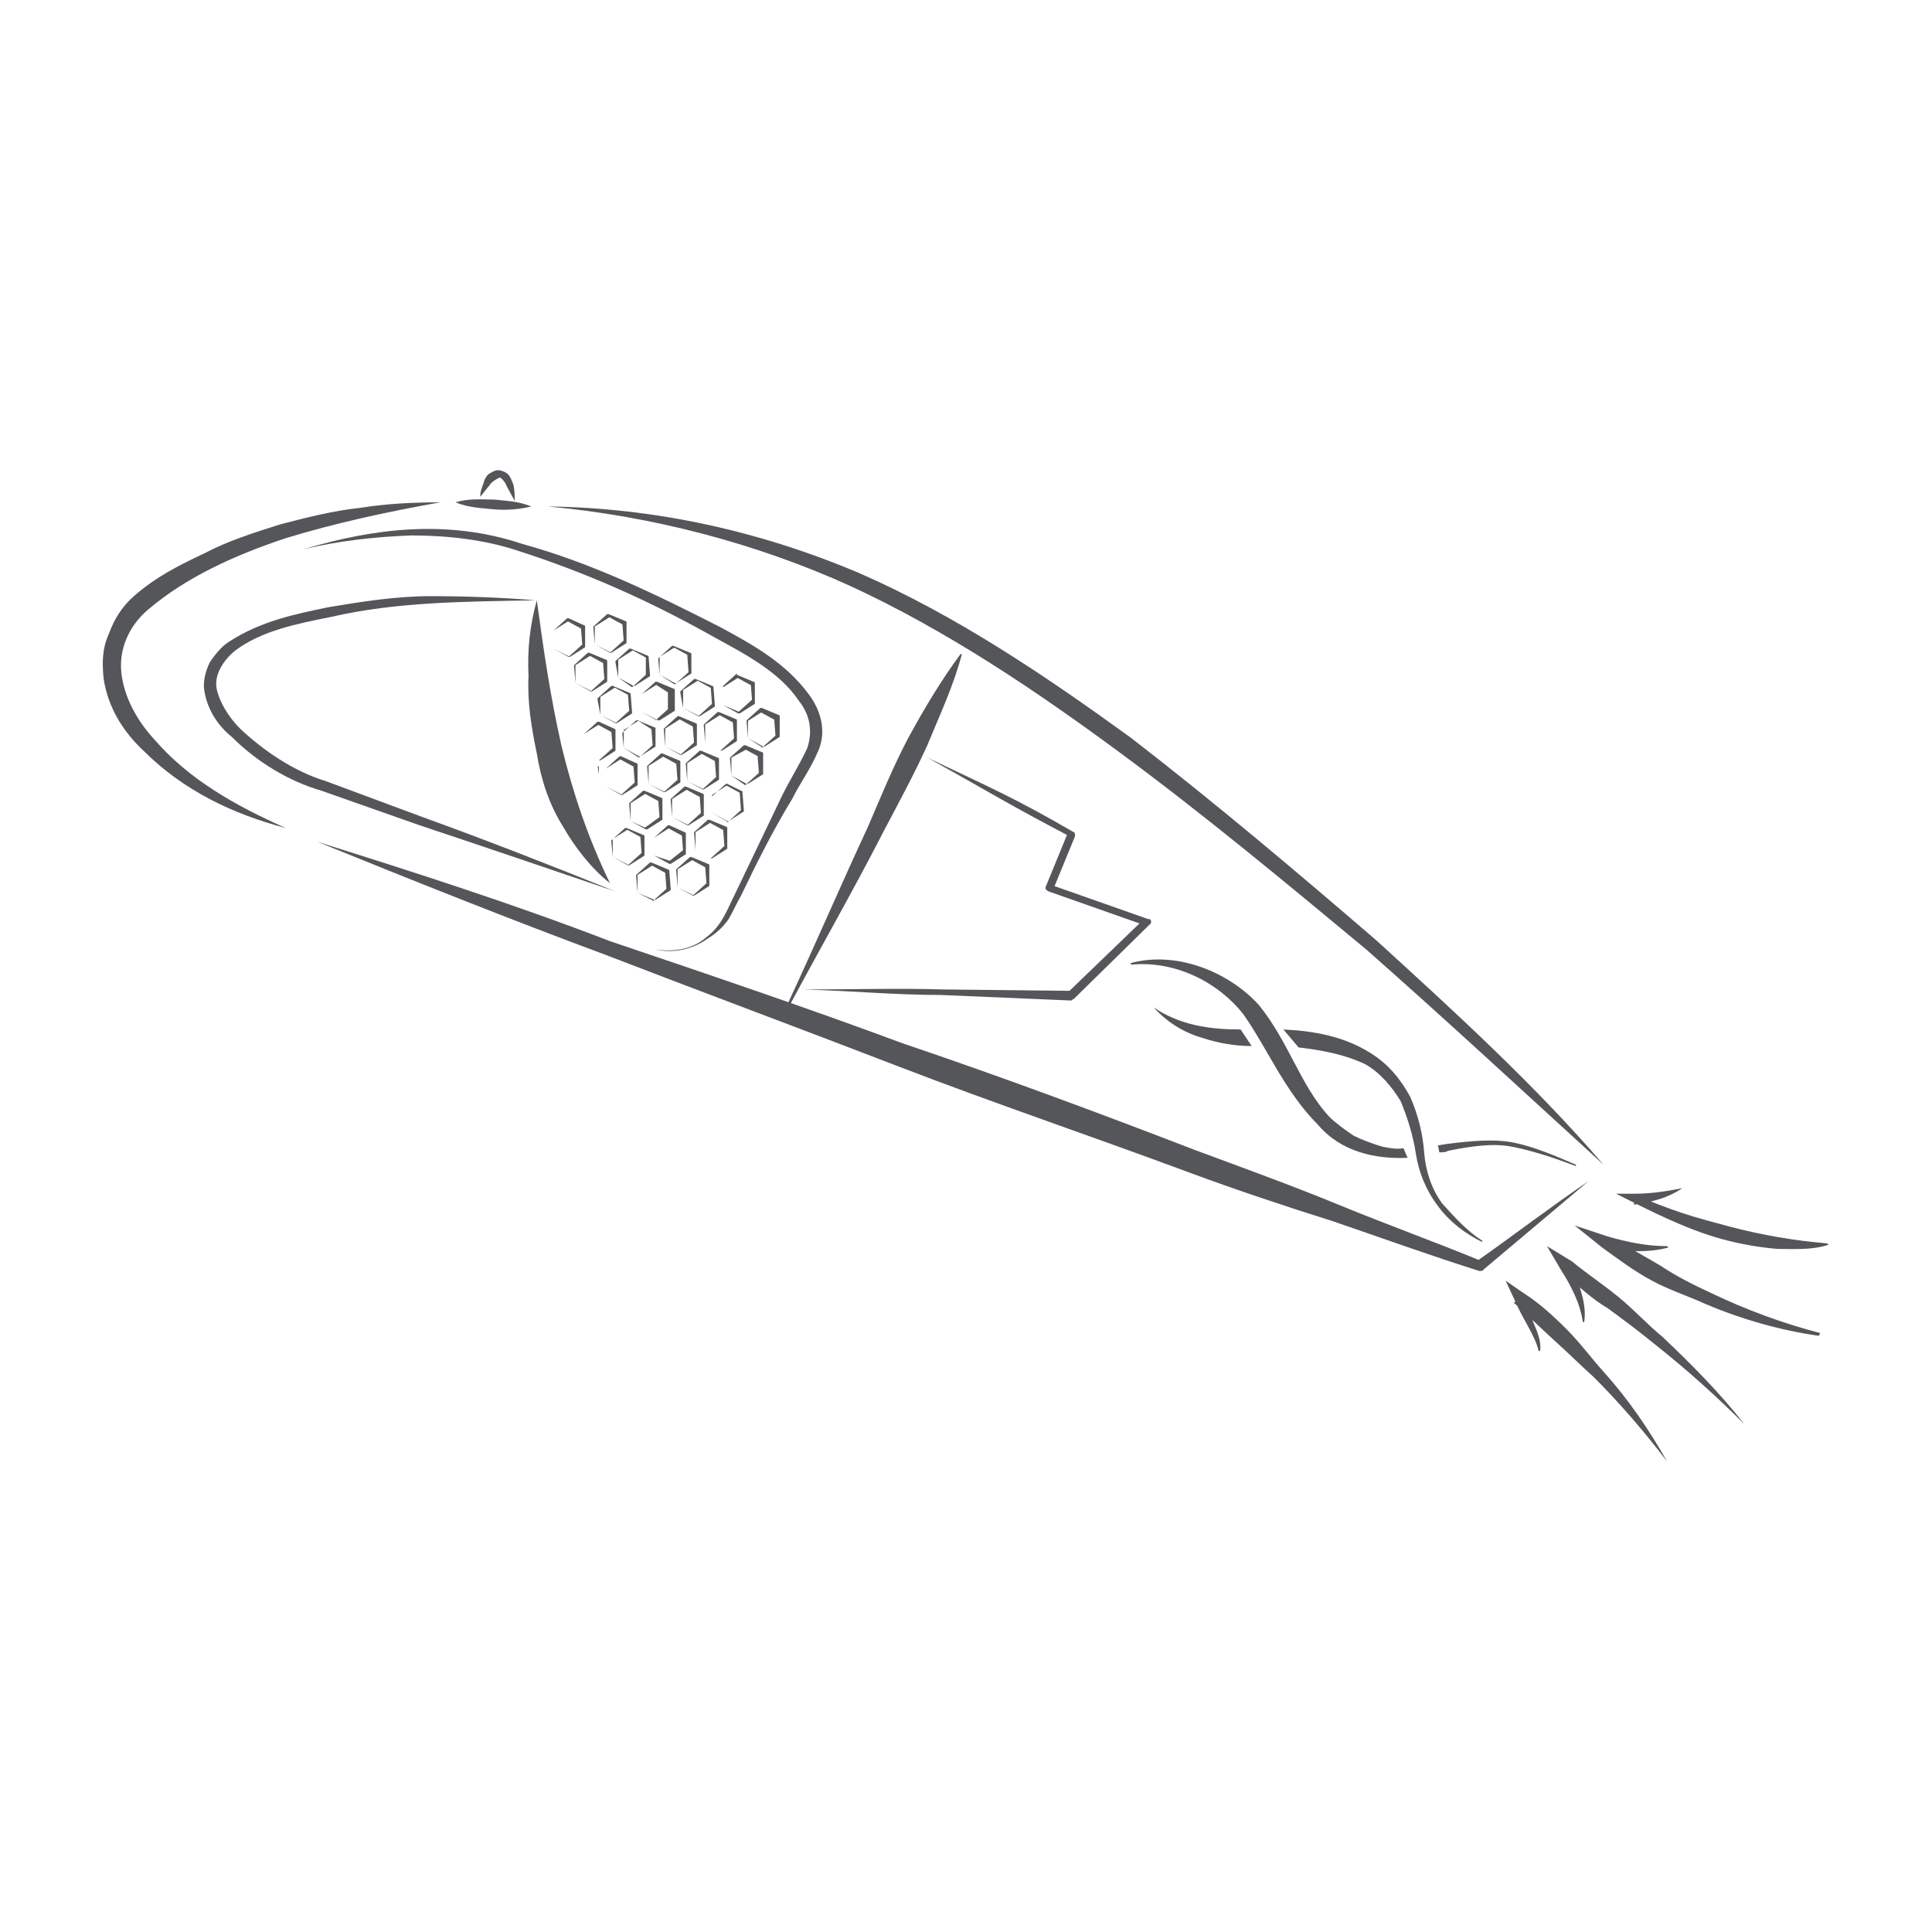 <?xml version="1.0" encoding="utf-8"?>
<!-- Generator: Adobe Illustrator 25.3.1, SVG Export Plug-In . SVG Version: 6.00 Build 0)  -->
<svg version="1.1" id="Layer_1" xmlns="http://www.w3.org/2000/svg" xmlns:xlink="http://www.w3.org/1999/xlink" x="0px" y="0px"
	 width="140px" height="140px" viewBox="0 0 140 140" style="enable-background:new 0 0 140 140;" xml:space="preserve">
<style type="text/css">
	.st0{fill:#555659;}
	.st1{clip-path:url(#SVGID_2_);}
</style>
<g>
	<path class="st0" d="M120.8,105.9c-1.3-2.3-2.8-4.5-4.6-6.5c-0.9-1-1.7-2.1-2.7-3.1s-2-1.9-3.1-2.6l-1.3-0.9l0.7,1.5
		c0.6,1.4,1.4,2.4,1.7,3.6h0.1c0.1-0.7-0.2-1.4-0.5-2.1c-0.2-0.6-0.5-1.3-0.7-1.9l-0.7,0.5c1,0.9,1.9,1.8,2.9,2.7
		c1,0.9,1.9,1.8,2.9,2.7C117.4,101.7,119.2,103.8,120.8,105.9L120.8,105.9z"/>
	<path class="st0" d="M131.9,96.6c-2.7-0.7-5.4-1.7-7.9-2.9c-1.3-0.6-2.5-1.2-3.7-2c-1.2-0.7-2.4-1.4-3.6-2l-0.4,0.7
		c1.5,0.3,3.1,0.4,4.6,0l-0.1-0.1c-1.5,0-2.9-0.3-4.3-0.7l-2.4-0.8l2,1.6c1.1,0.8,2.3,1.7,3.6,2.4c1.3,0.7,2.6,1.1,3.9,1.7
		c2.6,1.1,5.4,1.9,8.2,2.3L131.9,96.6z"/>
	<path class="st0" d="M126.4,103.2c-1.8-2.3-3.8-4.3-5.9-6.3c-1.1-0.9-2.1-2-3.2-2.9s-2.3-1.7-3.4-2.6l-1.8-1.1l1,1.7
		c0.7,1.1,1.4,2.4,1.6,3.8h0.1c0.1-0.7,0-1.4-0.2-2.1s-0.4-1.4-0.8-2.1l-0.6,0.6c1.1,0.9,2.1,1.9,3.3,2.6c1.1,0.8,2.3,1.7,3.4,2.6
		C122.3,99.3,124.4,101.2,126.4,103.2L126.4,103.2z"/>
	<path class="st0" d="M121.9,86.1c-1,0.2-2.2,0.4-3.4,0.4h-1.4l1.2,0.6c2.2,1.1,4.5,2.2,6.9,2.8c1.2,0.3,2.4,0.5,3.6,0.6
		c1.2,0,2.5,0.1,3.7-0.3l-0.1-0.1c-2.4-0.2-4.7-0.6-7-1.2c-1.1-0.3-2.3-0.6-3.5-1s-2.2-0.8-3.4-1.3l-0.1,0.7
		C119.7,87.1,120.9,86.8,121.9,86.1L121.9,86.1z"/>
	<path class="st0" d="M57.3,72.7c2.2-4.1,4.6-8.3,6.7-12.4c1.1-2.1,2.2-4.1,3.2-6.3c0.9-2.2,1.9-4.3,2.5-6.6h-0.1
		c-1.4,1.9-2.6,3.9-3.8,6.1c-1.1,2.1-2,4.3-2.9,6.4c-2,4.3-3.8,8.5-5.8,12.8H57.3z"/>
	<path class="st0" d="M23,61c6.9,2.8,13.9,5.6,20.9,8.2c7,2.7,14,5.3,21,8S79,82.3,86,84.9c3.5,1.3,7.1,2.5,10.6,3.6
		c3.5,1.2,7.1,2.5,10.6,3.6l0,0c0.1,0,0.3,0,0.3-0.1c2.5-2.1,5.1-4.3,7.6-6.4c-2.8,1.9-5.4,3.9-8.1,5.8h0.4c-3.4-1.4-7-2.7-10.4-4.1
		s-7-2.7-10.5-4c-7-2.7-14-5.3-21.1-7.7c-7-2.6-14.1-5-21.2-7.4C37.2,65.5,30,63.2,23,61z"/>
	<path class="st0" d="M31.9,36.4c-2,0-3.9,0.1-5.8,0.4c-1.9,0.2-3.9,0.7-5.8,1.2c-1.9,0.6-3.8,1.2-5.5,2.1c-1.9,0.9-3.5,1.7-5.1,3.1
		c-0.8,0.7-1.4,1.6-1.8,2.7C7.4,47,7.4,48,7.5,49.1c0.3,2.2,1.5,4,2.9,5.3c2.9,2.9,6.5,4.6,10.3,5.6c-3.6-1.6-7-3.5-9.5-6.4
		c-1.3-1.4-2.2-3.1-2.4-4.8c-0.2-1.7,0.5-3.4,1.9-4.6c2.8-2.4,6.4-4,10-5.2C24.3,37.9,28,37.1,31.9,36.4z"/>
	<path class="st0" d="M116.2,84.4c-5-5.8-10.7-11-16.4-16.2c-5.8-5-11.6-9.9-17.8-14.7c-6.2-4.5-12.7-8.9-19.8-12
		c-7.1-3-14.7-4.7-22.5-4.8c7.6,0.7,15.2,2.7,22,5.8c6.9,3.2,13.3,7.5,19.4,12s12,9.4,17.9,14.3C104.9,74,110.5,79.2,116.2,84.4z"/>
	<path class="st0" d="M44.2,64c-1.6-3.3-2.7-6.6-3.5-9.9c-0.8-3.5-1.3-6.9-1.8-10.6c-0.5,1.8-0.7,3.6-0.6,5.5
		c-0.1,1.8,0.2,3.7,0.6,5.6c0.3,1.9,0.9,3.7,1.9,5.3C41.6,61.3,42.8,62.9,44.2,64z"/>
	<path class="st0" d="M38.8,43.5c-2.4-0.2-5-0.3-7.6-0.3c-2.5,0-5,0.4-7.4,0.8c-2.4,0.5-4.9,1-7.2,2.5c-0.5,0.3-1,0.9-1.4,1.5
		c-0.3,0.6-0.5,1.4-0.4,2c0.2,1.4,1,2.6,2,3.4c1.8,1.8,4.1,3.2,6.5,3.9l7.1,2.5c4.8,1.6,9.5,3.2,14.2,4.8c-4.7-1.9-9.3-3.7-14-5.4
		l-7-2.6c-2.3-0.7-4.5-2.2-6.2-3.8c-0.8-0.8-1.5-1.9-1.7-2.9s0.5-2.1,1.4-2.8c1.9-1.4,4.4-1.9,6.9-2.4
		C28.8,43.6,33.7,43.6,38.8,43.5z"/>
	<path class="st0" d="M67.2,54.9c4.5,2.5,5.9,3.4,10.3,5.7l-0.1-0.3l-1.6,3.9c-0.1,0.2,0,0.3,0.2,0.4l0,0l7.1,2.5L83,66.5l-5.5,5.3
		h0.2l-9.3-0.1c-3.3-0.1-6.6,0-10.2,0c3.5,0.1,6.7,0.4,10,0.4l9.4,0.4c0.1,0,0.1-0.1,0.2-0.1l5.5-5.4c0.2-0.1,0.1-0.4,0-0.4h-0.1
		l-7.1-2.5l0.2,0.4l1.6-3.9c0-0.1,0-0.3-0.1-0.3C73.5,57.8,71.8,57.1,67.2,54.9z"/>
	<path class="st0" d="M22,39.8c2.5-0.6,5.1-0.9,7.8-1c2.6,0,5.3,0.3,7.7,1.1c5,1.6,9.7,3.7,14.3,6.3c2.2,1.2,4.7,2.5,6.1,4.6
		c0.8,1,1,2.2,0.6,3.4c-0.5,1.1-1.2,2.2-1.8,3.4c-1.1,2.3-2.3,4.8-3.4,7.1c-0.6,1.2-1,2.4-2.1,3.2c-1,0.9-2.4,1.1-3.7,0.9
		c1.3,0.3,2.7,0,3.8-0.8c0.5-0.3,1.1-0.8,1.5-1.4c0.3-0.5,0.6-1.2,0.9-1.7c1.1-2.3,2.3-4.7,3.7-7c0.6-1.2,1.3-2.1,1.9-3.5
		s0.2-2.9-0.7-4.1c-1.7-2.3-4.1-3.6-6.3-4.8c-4.7-2.4-9.4-4.7-14.5-6.1C32.4,37.6,27,38.3,22,39.8z"/>
	<g>
		<path class="st0" d="M37.3,36.3c0-0.4,0-0.7-0.1-1.2c-0.2-0.4-0.2-0.8-0.9-1c-0.4-0.1-0.6,0.1-0.8,0.2c-0.2,0.1-0.3,0.3-0.4,0.5
			c-0.1,0.4-0.3,0.7-0.3,1.2l0.8-1c0.2-0.2,0.6-0.4,0.6-0.4c0.1,0,0.4,0.3,0.5,0.6L37.3,36.3z"/>
		<path class="st0" d="M38.5,36.7c-1-0.4-1.8-0.4-2.7-0.5c-0.9,0-1.8-0.1-2.8,0.2c1,0.4,1.8,0.4,2.7,0.5
			C36.7,37,37.7,36.9,38.5,36.7z"/>
	</g>
	<g>
		<g>
			<g>
				<g>
					<defs>
						<path id="SVGID_1_" d="M58,52.5l-1.2-2.8c0,0-2.4-2.1-2.9-2.3s-11.6-3.7-11.6-3.7l-2.4,1.7l-0.1,1.8l1.7,0.7l0.1,1.7l1.4,0.7
							l0.2,1.6l-1.6,1.2l0.3,1.8l1.4,0.5l0.2,1.5l1.7,0.9l0.3,1.9l-1.9,1.1l0.7,1.8l1.2,0.6l0.3,1.7l1.4,0.7l1.5-1l2.6,1.2L58,52.5z
							"/>
					</defs>
					<clipPath id="SVGID_2_">
						<use xlink:href="#SVGID_1_"  style="overflow:visible;"/>
					</clipPath>
					<g class="st1">
						<path class="st0" d="M33.7,42.4V41v0.1l1.1-0.7h-0.1l1.1,0.6l-0.1-0.2l0.1,1.3V42l-1,0.9h0.1L33.7,42.4z M33.7,42.4l1.1,0.6
							c0,0,0,0,0.1,0l1.1-0.7v-0.1l0,0v-1.4c0-0.1-0.1-0.1-0.1-0.1l-1.2-0.5l0,0h-0.1l-1,0.9c0,0,0,0,0,0.1L33.7,42.4z"/>
						<path class="st0" d="M35.4,44.8v-1.4v0.1l1-0.7h-0.1l1.1,0.6v-0.2l0.1,1.3v-0.1l-1,0.9h0.1L35.4,44.8z M35.4,44.8l1.1,0.6
							c0,0,0,0,0.1,0l1.1-0.7v-0.1l0,0l-0.1-1.3c0-0.1-0.1-0.1-0.1-0.1l-1.1-0.4l0,0h-0.1l-1,0.9c0,0,0,0,0,0.1L35.4,44.8z"/>
						<path class="st0" d="M38.3,44.5v-1.4v0.1l1.1-0.7h-0.1l1.1,0.6L40.3,43l0.1,1.3v-0.1l-1,0.9h0.1L38.3,44.5z M38.3,44.5
							l1.1,0.6c0,0,0,0,0.1,0l1.1-0.7v-0.1l0,0v-1.4c0-0.1-0.1-0.1-0.1-0.1l-1.1-0.5l0,0h-0.1l-1,0.9c0,0,0,0,0,0.1V44.5z"/>
						<path class="st0" d="M40.1,47v-1.4v0.1l1.1-0.7h-0.1l1.1,0.6l-0.1-0.1l0.1,1.3v-0.1l-1,0.9h0.1L40.1,47z M40.1,47l1.1,0.6
							c0,0,0,0,0.1,0l1.1-0.7v-0.1l0,0v-1.4c0-0.1-0.1-0.1-0.1-0.1l-1.1-0.5l0,0h-0.1l-1,0.9c0,0,0,0,0,0.1V47z"/>
						<path class="st0" d="M43.1,46.7v-1.4v0.1l1.1-0.7h-0.1l1.1,0.6l-0.1-0.1l0.1,1.3v-0.1l-1,0.9h0.1L43.1,46.7z M43.1,46.7
							l1.1,0.6c0,0,0,0,0.1,0l1.1-0.7v-0.1l0,0v-1.4c0-0.1-0.1-0.1-0.1-0.1l-1.2-0.5l0,0H44l-1,0.9c0,0,0,0,0,0.1L43.1,46.7z"/>
						<path class="st0" d="M44.8,49.1v-1.4v0.1l1.1-0.7h-0.1l1.1,0.6l-0.1-0.1V49v-0.1l-1,0.9l0,0L44.8,49.1z M44.8,49.1l1.1,0.6
							c0,0,0,0,0.1,0l1.1-0.7v-0.1l0,0L47,47.6c0-0.1-0.1-0.1-0.1-0.1L45.7,47l0,0h-0.1l-1,0.9c0,0,0,0,0,0.1L44.8,49.1z"/>
						<path class="st0" d="M47.8,48.9v-1.4v0.1l1.1-0.7h-0.1l1.1,0.6l-0.1-0.1l0.1,1.4v-0.1l-1,0.9l0,0L47.8,48.9z M47.8,48.9
							l1.1,0.6c0,0,0,0,0.1,0l1.1-0.7l0,0l0,0v-1.4c0-0.1-0.1-0.1-0.1-0.1l-1.2-0.5l0,0h-0.1l-1,0.9c0,0,0,0,0,0.1L47.8,48.9z"/>
						<path class="st0" d="M49.5,51.3v-1.4V50l1.1-0.7h-0.1l1.1,0.6l-0.1-0.1l0.1,1.3V51l-1,0.9h0.1L49.5,51.3z M49.5,51.3l1.1,0.6
							c0,0,0,0,0.1,0l1.1-0.7v-0.1l0,0l-0.1-1.3c0-0.1-0.1-0.1-0.1-0.1l-1.2-0.5l0,0h-0.1l-1,0.9c0,0,0,0,0,0.1L49.5,51.3z"/>
						<path class="st0" d="M52.4,51.1v-1.4v0.1l1.1-0.7h-0.1l1.1,0.6l-0.1-0.2l0.1,1.3v-0.1l-1,0.9h0.1L52.4,51.1z M52.4,51.1
							l1.1,0.6c0,0,0,0,0.1,0l1.1-0.7v-0.1l0,0v-1.4c0-0.1-0.1-0.1-0.1-0.1l-1.2-0.5l0,0l0-0.1l-1,0.9c0,0,0,0,0,0.1V51.1z"/>
						<path class="st0" d="M54.2,53.5v-1.4l-0.1,0.2l1.1-0.7h-0.1l1.1,0.6l-0.1-0.1l0.1,1.3v-0.1l-1,0.9h0.1L54.2,53.5z M54.2,53.5
							l1.1,0.6c0,0,0,0,0.1,0l1.1-0.7v-0.1l0,0v-1.4c0-0.1-0.1-0.1-0.1-0.1l-1.2-0.5l0,0h-0.1l-1,0.9c0,0,0,0,0,0.1L54.2,53.5z"/>
						<path class="st0" d="M32.5,45.1v-1.4v0.1l1.1-0.7h-0.1l1.1,0.6l-0.1-0.1l0.1,1.3v-0.1l-1,0.9h0.1L32.5,45.1z M32.5,45.1
							l1.1,0.6c0,0,0,0,0.1,0l1.1-0.7v-0.1l0,0v-1.4c0-0.1-0.1-0.1-0.1-0.1l-1.2-0.5l0,0h-0.1l-1,0.9c0,0,0,0,0,0.1L32.5,45.1z"/>
						<path class="st0" d="M34.1,47.5v-1.4v0.1l1.1-0.7h-0.1l1.1,0.6L36.1,46l0.1,1.3v-0.1l-1,0.9h0.1L34.1,47.5z M34.1,47.5
							l1.1,0.6c0,0,0,0,0.1,0l1.1-0.7v-0.1l0,0v-1.4c0-0.1-0.1-0.1-0.1-0.1l-1.2-0.5l0,0H35l-1,0.9c0,0,0,0,0,0.1L34.1,47.5z"/>
						<path class="st0" d="M37.1,47.2v-1.4v0.1l1.1-0.7h-0.1l1.1,0.6l-0.1-0.1l0.1,1.3l0,0l-1,0.9h0.1L37.1,47.2z M37.1,47.2
							l1.1,0.6c0,0,0,0,0.1,0l1.1-0.7V47l0,0v-1.4c0-0.1-0.1-0.1-0.1-0.1L38.1,45l0,0H38l-1,0.9c0,0,0,0,0,0.1L37.1,47.2z"/>
						<path class="st0" d="M38.9,49.7v-1.4v0.1l1.1-0.7h-0.1l1.1,0.6l-0.1-0.1l0.1,1.3v-0.1l-1,0.9h0.1L38.9,49.7z M38.9,49.7l1,0.6
							c0,0,0,0,0.1,0l1.2-0.6v-0.1l0,0l-0.1-1.3c0-0.1-0.1-0.1-0.1-0.1l-1.2-0.5l0,0h-0.1l-1,0.9c0,0,0,0,0,0.1L38.9,49.7z"/>
						<path class="st0" d="M41.7,49.5v-1.4v0.1l1.1-0.7h-0.1l1.1,0.6L43.7,48l0.1,1.3v-0.1l-1,0.9h0.1L41.7,49.5z M41.7,49.5
							l1.1,0.6c0,0,0,0,0.1,0l1.1-0.7v-0.1l0,0v-1.4c0-0.1-0.1-0.1-0.1-0.1l-1.2-0.5l0,0h-0.1l-1,0.9c0,0,0,0,0,0.1L41.7,49.5z"/>
						<path class="st0" d="M43.5,51.8v-1.4v0.1l1.1-0.7h-0.1l1.1,0.6l-0.1-0.1l0.1,1.3v-0.1l-1,0.9h0.1L43.5,51.8z M43.5,51.8
							l1.1,0.6c0,0,0,0,0.1,0l1.1-0.7v-0.1l0,0l-0.1-1.3c0-0.1-0.1-0.1-0.1-0.1l-1.2-0.5l0,0h-0.1l-1,0.9c0,0,0,0,0,0.1L43.5,51.8z"
							/>
						<path class="st0" d="M46.5,51.6v-1.4v0.1l1.1-0.7h-0.1l1.1,0.7l-0.2-0.2v1.4l0.1-0.2l-1,0.9h0.1L46.5,51.6z M46.5,51.6
							l1.2,0.6c0,0,0,0,0.1,0l1.1-0.7v-0.1l0,0V50c0-0.1-0.1-0.1-0.1-0.1l-1.2-0.5l0,0h-0.1l-1,0.9c0,0,0,0,0,0.1V51.6z"/>
						<path class="st0" d="M48.2,54.1v-1.4v0.1l1.1-0.7h-0.1l1.1,0.6l-0.1-0.1l0.1,1.3v-0.1l-1,0.9h0.1L48.2,54.1z M48.2,54.1
							l1.1,0.6c0,0,0,0,0.1,0l1.1-0.7v-0.1l0,0v-1.4c0-0.1-0.1-0.1-0.1-0.1l-1.2-0.5l0,0h-0.1l-1,0.9c0,0,0,0,0,0.1L48.2,54.1z"/>
						<path class="st0" d="M51.1,53.8v-1.4v0.1l1.1-0.7h-0.1l1.1,0.6l-0.1-0.1l0.1,1.3v-0.1l-1,0.9l0,0L51.1,53.8z M51.1,53.8
							l1.1,0.6c0,0,0,0,0.1,0l1.1-0.7v-0.1l0,0v-1.4c0-0.1-0.1-0.1-0.1-0.1l-1.2-0.5l0,0H52l-1,0.9c0,0,0,0,0,0.1L51.1,53.8z"/>
						<path class="st0" d="M53,56.2v-1.4v0.1l1.1-0.6H54l1.1,0.6l-0.2-0.1l0.1,1.3V56l-1,0.9l0,0L53,56.2z M53,56.2l1.1,0.6
							c0,0,0,0,0.1,0l1.1-0.7V56l0,0v-1.4c0-0.1-0.1-0.1-0.1-0.1L54,54l0,0h-0.1l-1,0.9c0,0,0,0,0,0.1L53,56.2z"/>
						<path class="st0" d="M31.2,47.8v-1.4v0.1l1.1-0.7h-0.1l1.1,0.6l-0.1-0.1l0.1,1.3v-0.1l-1,0.9l0,0L31.2,47.8z M31.2,47.8
							l1.1,0.6c0,0,0,0,0.1,0l1.1-0.7v-0.1l0,0v-1.4c0-0.1-0.1-0.1-0.1-0.1l-1.2-0.5l0,0h-0.1l-1,0.9c0,0,0,0,0,0.1L31.2,47.8z"/>
						<path class="st0" d="M32.9,50.2v-1.4v0.1l1.1-0.7h-0.1l1.1,0.6l-0.1-0.1L35,50v-0.1l-1,0.9h0.1L32.9,50.2z M32.9,50.2l1.1,0.6
							c0,0,0,0,0.1,0l1.1-0.7V50l0,0v-1.4c0-0.1-0.1-0.1-0.1-0.1L33.9,48l0,0h-0.1l-1,0.9c0,0,0,0,0,0.1L32.9,50.2z"/>
						<path class="st0" d="M35.8,49.9v-1.4v0.1l1.1-0.7h-0.1l1.1,0.6l-0.1-0.1l0.1,1.3v-0.1l-1,0.9H37L35.8,49.9z M35.8,49.9
							l1.1,0.6c0,0,0,0,0.1,0l1.1-0.7v-0.1l0,0v-1.4c0-0.1-0.1-0.1-0.1-0.1l-1.2-0.5l0,0h-0.1l-1,0.9c0,0,0,0,0,0.1L35.8,49.9z"/>
						<path class="st0" d="M37.5,52.4V51v0.1l1.1-0.7h-0.1l1.1,0.6l-0.1-0.2l0.1,1.3V52l-1,0.9h0.1L37.5,52.4z M37.5,52.4l1.1,0.6
							c0,0,0,0,0.1,0l1.1-0.7v-0.1l0,0v-1.4c0-0.1-0.1-0.1-0.1-0.1l-1.2-0.5l0,0h-0.1l-1,0.9c0,0,0,0,0,0.1L37.5,52.4z"/>
						<path class="st0" d="M40.6,52.1v-1.4v0.1l1.1-0.7h-0.1l1.1,0.6l-0.1-0.1l0.1,1.3v-0.1l-1,0.9l0,0L40.6,52.1z M40.6,52.1
							l1.1,0.6c0,0,0,0,0.1,0l1.1-0.7v-0.1l0,0v-1.4c0-0.1-0.1-0.1-0.1-0.1l-1.2-0.5l0,0h-0.1l-1,0.9c0,0,0,0,0,0.1L40.6,52.1z"/>
						<path class="st0" d="M42.3,54.5v-1.4v0.1l1.1-0.7h-0.1l1.1,0.6L44.3,53l0.1,1.3v-0.1l-1,0.9l0,0L42.3,54.5z M42.3,54.5
							l1.1,0.6c0,0,0,0,0.1,0l1.1-0.7v-0.1l0,0v-1.4c0-0.1-0.1-0.1-0.1-0.1l-1.1-0.5l0,0h-0.1l-1,0.9c0,0,0,0,0,0.1V54.5z"/>
						<path class="st0" d="M45.2,54.2v-1.4v0.1l1.1-0.7h-0.1l1.1,0.7l-0.1-0.1l0.1,1.3V54l-1,0.9l0,0L45.2,54.2z M45.2,54.2l1.1,0.6
							c0,0,0,0,0.1,0l1.1-0.7V54l0,0l0-1.2c0-0.1-0.1-0.1-0.1-0.1l-1.2-0.5l0,0h-0.1l-1,0.9c0,0,0,0,0,0.1L45.2,54.2z"/>
						<path class="st0" d="M47,56.8v-1.4v0.1l1.1-0.7H48l1.1,0.6L49,55.3l0.1,1.3v-0.1l-1,0.9h0.1L47,56.8z M47,56.8l1.1,0.6
							c0,0,0,0,0.1,0l1.1-0.7v-0.1l0,0v-1.4c0-0.1-0.1-0.1-0.1-0.1L48,54.6l0,0h-0.1l-1,0.9c0,0,0,0,0,0.1L47,56.8z"/>
						<path class="st0" d="M49.8,56.6v-1.4v0.1l1.1-0.7h-0.1l1.1,0.6l-0.1-0.1l0.1,1.3v-0.1l-1,0.9H51L49.8,56.6z M49.8,56.6
							l1.1,0.6c0,0,0,0,0.1,0l1.1-0.7v-0.1l0,0V55c0-0.1-0.1-0.1-0.1-0.1l-1.2-0.5l0,0h-0.1l-1,0.9c0,0,0,0,0,0.1L49.8,56.6z"/>
						<path class="st0" d="M51.6,58.9v-1.4v0.1l1.1-0.7h-0.1l1.1,0.6l-0.1-0.1l0.1,1.4v-0.1l-1,0.9h0.1L51.6,58.9z M51.6,58.9
							l1.1,0.6c0,0,0,0,0.1,0l1.1-0.7v-0.1l0,0l-0.1-1.3c0-0.1-0.1-0.1-0.1-0.1l-1-0.5l0,0h-0.1l-1,0.9c0,0,0,0,0,0.1V58.9z"/>
						<path class="st0" d="M29.8,50.4V49v0.1l1.1-0.7h-0.1l1.1,0.6l-0.1-0.1l0.1,1.3v-0.1l-1,0.9H31L29.8,50.4z M29.8,50.4l1.1,0.6
							c0,0,0,0,0.1,0l1.1-0.7v-0.1l0,0v-1.4c0-0.1-0.1-0.1-0.1-0.1l-1.2-0.5l0,0h-0.1l-1,0.9c0,0,0,0,0,0.1L29.8,50.4z"/>
						<path class="st0" d="M31.6,52.9v-1.4v0.1l1.1-0.7h-0.1l1.1,0.6l-0.1-0.1l0.1,1.3v-0.1l-1,0.9h0.1L31.6,52.9z M31.6,52.9
							l1.1,0.6c0,0,0,0,0.1,0l1.1-0.7v-0.1l0,0v-1.4c0-0.1-0.1-0.1-0.1-0.1l-1.2-0.5l0,0h-0.1l-1,0.9c0,0,0,0,0,0.1L31.6,52.9z"/>
						<path class="st0" d="M34.6,52.6v-1.4v0.1l1.1-0.7h-0.1l1.1,0.6l-0.1-0.1l0.1,1.3v-0.1l-1,0.9h0.1L34.6,52.6z M34.6,52.6
							l1.1,0.6c0,0,0,0,0.1,0l1.1-0.7v-0.1l0,0V51c0-0.1-0.1-0.1-0.1-0.1l-1.2-0.5l0,0h-0.1l-1,0.9c0,0,0,0,0,0.1L34.6,52.6z"/>
						<path class="st0" d="M36.3,55v-1.4v0.1l1.1-0.7h-0.1l1.1,0.6l-0.1-0.1l0.1,1.3v-0.1l-1,0.9l0,0L36.3,55z M36.3,55l1.1,0.6
							c0,0,0,0,0.1,0l1.1-0.7l0,0l0,0v-1.4c0-0.1-0.1-0.1-0.1-0.1L37.4,53l0,0h-0.1l-1,0.9c0,0,0,0,0,0.1V55z"/>
						<path class="st0" d="M39.3,54.9v-1.4v0.1l1.1-0.7h-0.1l1.1,0.6l-0.1-0.1l0.1,1.3v-0.1l-1,0.9h0.1L39.3,54.9z M39.3,54.9
							l1.1,0.6c0,0,0,0,0.1,0l1.1-0.7v-0.1l0,0l-0.1-1.3c0-0.1-0.1-0.1-0.1-0.1l-1.1-0.5l0,0h-0.1l-1,0.9c0,0,0,0,0,0.1L39.3,54.9z"
							/>
						<path class="st0" d="M41,57.3v-1.4V56l1.1-0.7H42l1.1,0.6L43,55.8l0.1,1.3V57l-1,0.9h0.1L41,57.3z M41,57.3l1.2,0.5
							c0,0,0,0,0.1,0l1.1-0.7V57l0,0v-1.4c0-0.1-0.1-0.1-0.1-0.1L42.1,55l0,0H42l-1,0.9c0,0,0,0,0,0.1V57.3z"/>
						<path class="st0" d="M43.9,57v-1.4v0.1L45,55h-0.1l1.1,0.6l-0.1-0.1l0.1,1.3v-0.1l-1,0.9h0.1L43.9,57z M43.9,57l1.1,0.6
							c0,0,0,0,0.1,0l1.1-0.7v-0.1l0,0v-1.4c0-0.1-0.1-0.1-0.1-0.1L45,54.8l0,0h-0.1l-1,0.9c0,0,0,0,0,0.1V57z"/>
						<path class="st0" d="M45.7,59.5v-1.4v0.1l1.1-0.7h-0.1l1.1,0.6L47.7,58l0.1,1.3v-0.1L46.7,60h0.1L45.7,59.5z M45.7,59.5
							l1.1,0.6c0,0,0,0,0.1,0l1.1-0.7v-0.1l0,0v-1.4c0-0.1-0.1-0.1-0.1-0.1l-1.2-0.5l0,0h-0.1l-1,0.9c0,0,0,0,0,0.1L45.7,59.5z"/>
						<path class="st0" d="M48.7,59.2v-1.4v0.1l1.1-0.7h-0.1l1.1,0.6l-0.1-0.1l0.1,1.3v-0.1l-1,0.9h0.1L48.7,59.2z M48.7,59.2
							l1.1,0.6c0,0,0,0,0.1,0l1.1-0.7V59l0,0v-1.4c0-0.1-0.1-0.1-0.1-0.1L49.7,57l0,0h-0.1l-1,0.9c0,0,0,0,0,0.1L48.7,59.2z"/>
						<path class="st0" d="M50.4,61.6v-1.4v0.1l1.1-0.7h-0.1l1.1,0.6l-0.1-0.1l0.1,1.3v-0.1l-1,0.9l0,0L50.4,61.6z M50.4,61.6
							l1.1,0.6c0,0,0,0,0.1,0l1.1-0.7v-0.1l0,0V60c0-0.1-0.1-0.1-0.1-0.1l-1.2-0.5l0,0h-0.1l-1,0.9c0,0,0,0,0,0.1L50.4,61.6z"/>
						<path class="st0" d="M28.6,53.2v-1.4v0.1l1.1-0.7h-0.1l1.1,0.6l-0.1-0.1l0.1,1.3v-0.1l-1,0.9h0.1L28.6,53.2z M28.6,53.2
							l1.1,0.6c0,0,0,0,0.1,0l1.1-0.7V53l0,0l-0.1-1.3c0-0.1-0.1-0.1-0.1-0.1l-1.2-0.5l0,0h-0.1l-1,0.9c0,0,0,0,0,0.1L28.6,53.2z"/>
						<path class="st0" d="M30.4,55.7v-1.4v0.1l1.1-0.7h-0.1l1.1,0.6l-0.1-0.2l0.1,1.3v-0.1l-1,0.9l0,0L30.4,55.7z M30.4,55.7
							l1.1,0.6c0,0,0,0,0.1,0l1.1-0.7v-0.1l0,0v-1.4c0-0.1-0.1-0.1-0.1-0.1l-1.2-0.5l0,0h-0.1l-1,0.9c0,0,0,0,0,0.1L30.4,55.7z"/>
						<path class="st0" d="M33.3,55.3v-1.4V54l1.1-0.7h-0.1l1.1,0.6l-0.1-0.1l0.1,1.3V55l-1,0.9h0.1L33.3,55.3z M33.3,55.3l1.1,0.6
							c0,0,0,0,0.1,0l1.1-0.7v-0.1l0,0v-1.4c0-0.1-0.1-0.1-0.1-0.1l-1.1-0.5l0,0h-0.1l-1,0.9c0,0,0,0,0,0.1V55.3z"/>
						<path class="st0" d="M35,57.8v-1.4v0.1l1.1-0.7H36l1.1,0.6L37,56.3l0.1,1.3v-0.1l-1,0.9h0.1L35,57.8z M35,57.8l1.1,0.6
							c0,0,0,0,0.1,0l1.1-0.7v-0.1l0,0v-1.4c0-0.1-0.1-0.1-0.1-0.1L36,55.6l0,0h-0.1l-1,0.9c0,0,0,0,0,0.1L35,57.8z"/>
						<path class="st0" d="M38.1,57.6v-1.4v0.1l1.1-0.7h-0.1l1.1,0.6l-0.1-0.1l0.1,1.3v-0.1l-1,0.9h0.1L38.1,57.6z M38.1,57.6
							l1.1,0.6c0,0,0,0,0.1,0l1.1-0.7v-0.1l0,0V56c0-0.1-0.1-0.1-0.1-0.1l-1.2-0.5l0,0H39l-1,0.9c0,0,0,0,0,0.1L38.1,57.6z"/>
						<path class="st0" d="M39.7,60v-1.4v0.1l1.1-0.7h-0.1l1.1,0.6l-0.1-0.1l0.1,1.3v-0.1l-1,0.9h0.1L39.7,60z M39.7,60l1.1,0.6
							c0,0,0,0,0.1,0l1.1-0.7v-0.1l0,0v-1.4c0-0.1-0.1-0.1-0.1-0.1l-1.1-0.5l0,0h-0.1l-1,0.9c0,0,0,0,0,0.1L39.7,60z"/>
						<path class="st0" d="M42.7,59.7v-1.4v0.1l1.1-0.7h-0.1l1.1,0.6l-0.1-0.1l0.1,1.3v-0.1l-1,0.9h0.1L42.7,59.7z M42.7,59.7
							l1.1,0.6c0,0,0,0,0.1,0l1.1-0.7v-0.1l0,0l-0.1-1.3c0-0.1-0.1-0.1-0.1-0.1l-1.2-0.5l0,0h-0.1l-1,0.9c0,0,0,0,0,0.1L42.7,59.7z"
							/>
						<path class="st0" d="M44.4,62.1v-1.4v0.1l1.1-0.7h-0.1l1.1,0.6l-0.1-0.1l0.1,1.3v-0.1l-1,0.9h0.1L44.4,62.1z M44.4,62.1
							l1.1,0.6c0,0,0,0,0.1,0l1.1-0.7l0,0l0,0v-1.4c0-0.1-0.1-0.1-0.1-0.1L45.4,60l0,0h-0.1l-1,0.9c0,0,0,0,0,0.1L44.4,62.1z"/>
						<path class="st0" d="M47.4,62v-1.4v0.1l1.1-0.7h-0.1l1.1,0.6l-0.1-0.2l0.1,1.3v-0.1l-1,0.8h0.1C48.6,62.4,47.4,62,47.4,62z
							 M47.4,62l1.1,0.6c0,0,0,0,0.1,0l1.1-0.7v-0.1l0,0v-1.4c0-0.1-0.1-0.1-0.1-0.1l-1.1-0.5l0,0h-0.1l-1,0.9c0,0,0,0,0,0.1V62z"/>
						<path class="st0" d="M49.1,64.3v-1.4V63l1.1-0.7h-0.1l1.1,0.6l-0.1-0.1l0.1,1.3V64l-1,0.9h0.1L49.1,64.3z M49.1,64.3l1.1,0.6
							c0,0,0,0,0.1,0l1.1-0.7v-0.1l0,0v-1.4c0-0.1-0.1-0.1-0.1-0.1l-1.2-0.5l0,0H50L49,63c0,0,0,0,0,0.1L49.1,64.3z"/>
						<path class="st0" d="M27.3,55.8v-1.2v0.1l1.1-0.7h-0.1l1.1,0.6v-0.2l0.1,1.3v-0.1l-1,0.9l0,0L27.3,55.8z M27.3,55.8l1.1,0.6
							c0,0,0,0,0.1,0l1.1-0.6v-0.1l0,0v-1.4c0-0.1-0.1-0.1-0.1-0.1l-1.1-0.5l0,0h-0.1l-1,0.9c0,0,0,0,0,0.1V55.8z"/>
						<path class="st0" d="M29,58.3v-1.4V57l1.1-0.7H30l1.1,0.6L31,56.8l0.1,1.3V58l-1,0.9h0.1L29,58.3z M29,58.3l1.1,0.6
							c0,0,0,0,0.1,0l1.1-0.7v-0.1l0,0v-1.4c0-0.1-0.1-0.1-0.1-0.1L30,56.1l0,0h-0.1l-1,0.9c0,0,0,0,0,0.1L29,58.3z"/>
						<path class="st0" d="M32.1,58v-1.4v0.1l1.1-0.7h-0.1l1.1,0.6l-0.1-0.1l0.1,1.3v-0.1l-1,0.9h0.1L32.1,58z M32.1,58l1.1,0.6
							c0,0,0,0,0.1,0l1.1-0.7v-0.1l0,0l0-1.3c0-0.1-0.1-0.1-0.1-0.1l-1.2-0.5l0,0H33l-1,0.9c0,0,0,0,0,0.1L32.1,58z"/>
						<path class="st0" d="M33.8,60.5v-1.4v0.1l1.1-0.7h-0.1l1.1,0.6L35.8,59l0.1,1.3l0,0l-1,0.9H35L33.8,60.5z M33.8,60.5l1.1,0.6
							c0,0,0,0,0.1,0l1.1-0.7v-0.1l0,0v-1.4c0-0.1-0.1-0.1-0.1-0.1l-1.2-0.5l0,0h-0.1l-1,0.9c0,0,0,0,0,0.1L33.8,60.5z"/>
						<path class="st0" d="M36.7,60.3v-1.4V59l1.1-0.7h-0.1l1.1,0.6l-0.1-0.1l0.1,1.3V60l-1,0.9h0.1L36.7,60.3z M36.7,60.3l1.1,0.6
							c0,0,0,0,0.1,0l1.1-0.7v-0.1l0,0v-1.4c0-0.1-0.1-0.1-0.1-0.1l-1.2-0.5l0,0h-0.1l-1,0.9c0,0,0,0,0,0.1L36.7,60.3z"/>
						<path class="st0" d="M38.5,62.8v-1.4v0.1l1.1-0.7h-0.1l1.1,0.6l-0.1-0.1l0.1,1.3v-0.1l-1,0.9l0,0L38.5,62.8z M38.5,62.8
							l1.1,0.6c0,0,0,0,0.1,0l1.1-0.7v-0.1l0,0v-1.4c0-0.1-0.1-0.1-0.1-0.1l-1.2-0.5l0,0h-0.1l-1,0.9c0,0,0,0,0,0.1L38.5,62.8z"/>
						<path class="st0" d="M41.4,62.4V61v0.1l1.1-0.6h-0.1l1.1,0.6l-0.1-0.2l0.1,1.3v-0.1l-1,0.9l0,0L41.4,62.4z M41.4,62.4l1.1,0.6
							c0,0,0,0,0.1,0l1.1-0.7v-0.1l0,0l-0.1-1.3c0-0.1-0.1-0.1-0.1-0.1l-1.2-0.5l0,0h-0.1l-1,0.9c0,0,0,0,0,0.1L41.4,62.4z"/>
						<path class="st0" d="M43.1,64.9v-1.4v0.1l1.1-0.7h-0.1l1.1,0.6l-0.1-0.1l0.1,1.3v-0.1l-1,0.9l0,0L43.1,64.9z M43.1,64.9
							l1.1,0.6c0,0,0,0,0.1,0l1.1-0.7v-0.1l0,0v-1.4c0-0.1-0.1-0.1-0.1-0.1l-1.2-0.5l0,0H44l-1,0.9c0,0,0,0,0,0.1L43.1,64.9z"/>
						<path class="st0" d="M46.2,64.7v-1.4v0.1l1.1-0.7h-0.1l1.1,0.6l-0.1-0.1l0.1,1.3v-0.1l-1,0.9h0.1L46.2,64.7z M46.2,64.7
							l1.2,0.5c0,0,0,0,0.1,0l1.1-0.7v-0.1l0,0l-0.1-1.3c0-0.1-0.1-0.1-0.1-0.1l-1.2-0.5l0,0h-0.1l-1,0.9c0,0,0,0,0,0.1L46.2,64.7z"
							/>
						<path class="st0" d="M47.9,67v-1.4v0.1L49,65h-0.1l1.1,0.6l-0.1-0.1l0.1,1.3v-0.1l-1,0.9h0.1L47.9,67z M47.9,67l1.1,0.6
							c0,0,0,0,0.1,0l1.1-0.7v-0.1l0,0v-1.4c0-0.1-0.1-0.1-0.1-0.1l-1.2-0.5l0,0h-0.1l-1,0.9c0,0,0,0,0,0.1L47.9,67z"/>
						<path class="st0" d="M26.1,58.6v-1.4v0.1l1.1-0.7h-0.1l1.1,0.6l-0.1-0.1l0.1,1.3v-0.1l-1,0.9h0.1L26.1,58.6z M26.1,58.6
							l1.1,0.6c0,0,0,0,0.1,0l1.1-0.7v-0.1l0,0V57c0-0.1-0.1-0.1-0.1-0.1l-1.2-0.5l0,0H27l-1,0.9c0,0,0,0,0,0.1L26.1,58.6z"/>
						<path class="st0" d="M27.8,61.1v-1.4v0.1l1.1-0.7h-0.1l1.1,0.6l-0.1-0.1l0.1,1.3v-0.1l-1,0.9H29L27.8,61.1z M27.8,61.1
							l1.1,0.6c0,0,0,0,0.1,0l1.1-0.7v-0.1l0,0L30,59.6c0-0.1-0.1-0.1-0.1-0.1L28.7,59l0,0h-0.1l-1,0.9c0,0,0,0,0,0.1L27.8,61.1z"/>
						<path class="st0" d="M30.8,60.7v-1.4v0.1l1.1-0.7h-0.1l1.1,0.6l-0.1-0.1l0.1,1.3v-0.1l-1,0.9H32L30.8,60.7z M30.8,60.7
							l1.1,0.6c0,0,0,0,0.1,0l1.1-0.7v-0.1l0,0v-1.4C33.1,59,33,59,33,59l-1.2-0.5l0,0h-0.1l-1,0.9c0,0,0,0,0,0.1L30.8,60.7z"/>
						<path class="st0" d="M32.5,63.2v-1.4v0.1l1.1-0.7h-0.1l1.1,0.6l-0.1-0.1l0.1,1.3v-0.1l-1,0.9h0.1L32.5,63.2z M32.5,63.2
							l1.1,0.6c0,0,0,0,0.1,0l1.1-0.7V63l0,0v-1.4c0-0.1-0.1-0.1-0.1-0.1L33.5,61l0,0h-0.1l-1,0.9c0,0,0,0,0,0.1L32.5,63.2z"/>
						<path class="st0" d="M35.5,62.9v-1.4v0.1l1.1-0.7h-0.1l1.1,0.6l-0.1-0.1l0.1,1.3v-0.1l-1,0.9h0.1L35.5,62.9z M35.5,62.9
							l1.1,0.6c0,0,0,0,0.1,0l1.1-0.7v-0.1l0,0l-0.1-1.3c0-0.1-0.1-0.1-0.1-0.1l-1-0.5l0,0h-0.1l-1,0.9c0,0,0,0,0,0.1L35.5,62.9z"/>
						<path class="st0" d="M37.2,65.4V64v0.1l1.1-0.7h-0.1l1.1,0.6l-0.1-0.1l0.1,1.3v-0.1l-1,0.9l0,0L37.2,65.4z M37.2,65.4l1.1,0.6
							c0,0,0,0,0.1,0l1.1-0.7v-0.1l0,0v-1.4c0,0-0.1,0-0.1,0l-1.2-0.5l0,0h-0.1l-1,0.9c0,0,0,0,0,0.1L37.2,65.4z"/>
						<path class="st0" d="M40.2,65.1v-1.4v0.1l1.1-0.7h-0.1l1.1,0.6l-0.1-0.1l0.2,1.2v-0.1l-1,0.9h0.1L40.2,65.1z M40.2,65.1
							l1.1,0.6c0,0,0,0,0.1,0l1.1-0.7v-0.1l0,0l-0.1-1.3c0-0.1-0.1-0.1-0.1-0.1L41.1,63l0,0H41l-1,0.9c0,0,0,0,0,0.1L40.2,65.1z"/>
						<path class="st0" d="M41.9,67.6v-1.4v0.1l1.1-0.7h-0.1l1.1,0.6l-0.1-0.1l0.1,1.3l0,0l-1,0.9h0.1L41.9,67.6z M41.9,67.6
							l1.1,0.6c0,0,0,0,0.1,0l1.1-0.7v-0.1l0,0l-0.1-1.3C44.1,66,44,66,44,66l-1.2-0.5l0,0h-0.1l-1,0.9c0,0,0,0,0,0.1L41.9,67.6z"/>
						<path class="st0" d="M44.9,67.4V66v0.1l1.1-0.7h-0.1L47,66l-0.1-0.2l0.1,1.3V67l-1,0.9l0,0L44.9,67.4z M44.9,67.4l1,0.6
							c0,0,0,0,0.1,0l1.1-0.7v-0.1l0,0L47,65.9c0-0.1-0.1-0.1-0.1-0.1l-1.2-0.5l0,0l0,0l-1,0.9c0,0,0,0,0,0.1L44.9,67.4z"/>
						<path class="st0" d="M46.6,69.7v-1.4v0.1l1.1-0.7h-0.1l1.1,0.6l-0.1-0.1l0.1,1.3v-0.1l-1,0.9h0.1L46.6,69.7z M46.6,69.7
							l1.1,0.6c0,0,0,0,0.1,0l1.1-0.7v-0.1l0,0v-1.4c0-0.1-0.1-0.1-0.1-0.1l-1.2-0.5l0,0h-0.1l-1,0.9c0,0,0,0,0,0.1L46.6,69.7z"/>
						<path class="st0" d="M24.8,61.2v-1.4v0.1l1.1-0.7h-0.1l1.1,0.6l-0.1-0.1l0.1,1.3v-0.1l-1,0.9l0,0L24.8,61.2z M24.8,61.2
							l1.1,0.6c0,0,0,0,0.1,0l1.1-0.7l0,0l0,0v-1.4c0-0.1-0.1-0.1-0.1-0.1l-1.2-0.5l0,0h-0.1l-1,0.9c0,0,0,0,0,0.1L24.8,61.2z"/>
						<path class="st0" d="M26.5,63.7v-1.4v0.1l1.1-0.7h-0.1l1.1,0.6l-0.1-0.1l0.1,1.3v-0.1l-1,0.9h0.1L26.5,63.7z M26.5,63.7
							l1.1,0.6c0,0,0,0,0.1,0l1.1-0.7v-0.1l0,0l-0.1-1.3c0-0.1-0.1-0.1-0.1-0.1l-1.2-0.5l0,0h-0.1l-1,0.9c0,0,0,0,0,0.1L26.5,63.7z"
							/>
						<path class="st0" d="M29.6,63.4V62v0.1l1.1-0.7h-0.1l1.1,0.6l-0.1-0.1l0.1,1.3v-0.1l-1,0.9l0,0L29.6,63.4z M29.6,63.4l1.1,0.6
							c0,0,0,0,0.1,0l1.1-0.7v-0.1l0,0v-1.4c0-0.1-0.1-0.1-0.1-0.1l-1.2-0.5l0,0h-0.1l-1,0.9c0,0,0,0,0,0.1L29.6,63.4z"/>
						<path class="st0" d="M31.3,65.9v-1.4v0.1l1.1-0.7h-0.1l1.1,0.6l-0.1-0.1l0.1,1.3v-0.1l-1,0.9h0.1L31.3,65.9z M31.3,65.9
							l1.1,0.6c0,0,0,0,0.1,0l1.1-0.7v-0.1l0,0v-1.4c0-0.1-0.1-0.1-0.1-0.1l-1.1-0.5l0,0h-0.1l-1,0.9c0,0,0,0,0,0.1V65.9z"/>
						<path class="st0" d="M34.2,65.7v-1.4v0.1l1.1-0.7h-0.1l1.1,0.6l-0.1-0.1l0.1,1.3v-0.1l-1,0.9l0,0L34.2,65.7z M34.2,65.7
							l1.1,0.6c0,0,0,0,0.1,0l1.1-0.7v-0.1l0,0v-1.4c0-0.1-0.1-0.1-0.1-0.1l-1.2-0.5l0,0h-0.1l-1,0.9c0,0,0,0,0,0.1L34.2,65.7z"/>
						<path class="st0" d="M35.9,68.2v-1.4v0.1l1.1-0.7h-0.1l1.1,0.6l-0.1-0.1L38,68v-0.1l-1,0.9h0.1L35.9,68.2z M35.9,68.2l1.1,0.6
							c0,0,0,0,0.1,0l1.1-0.7V68l0,0v-1.4c0-0.1-0.1-0.1-0.1-0.1L36.9,66l0,0h-0.1l-1,0.9c0,0,0,0,0,0.1L35.9,68.2z"/>
						<path class="st0" d="M38.9,67.8v-1.4v0.1l1.1-0.7h-0.1l1.1,0.6l-0.1-0.1l0.1,1.3v-0.1l-1,0.9l0,0L38.9,67.8z M38.9,67.8
							l1.1,0.6c0,0,0,0,0.1,0l1.1-0.7v-0.1l0,0v-1.4c0-0.1-0.1-0.1-0.1-0.1l-1.2-0.5l0,0h-0.1l-1,0.9c0,0,0,0,0,0.1L38.9,67.8z"/>
						<path class="st0" d="M40.6,70.3v-1.4V69l1.1-0.7h-0.1l1.1,0.6l-0.1-0.1l0.1,1.3V70l-1,0.9h0.1L40.6,70.3z M40.6,70.3l1.1,0.6
							c0,0,0,0,0.1,0l1.1-0.7v-0.1l0,0l0-1.3c0-0.1-0.1-0.1-0.1-0.1l-1.2-0.5l0,0h-0.1l-1,0.9c0,0,0,0,0,0.1L40.6,70.3z"/>
						<path class="st0" d="M43.6,70v-1.4v0.1l1.1-0.7h-0.1l1.1,0.6l-0.1-0.1l0.1,1.3v-0.1l-1,0.9h0.1L43.6,70z M43.6,70l1.1,0.6
							c0,0,0,0,0.1,0l1.1-0.7v-0.1l0,0v-1.4c0-0.1-0.1-0.1-0.1-0.1l-1.1-0.5l0,0h-0.1l-1,0.9c0,0,0,0,0,0.1V70z"/>
						<path class="st0" d="M45.4,72.5v-1.4v0.1l1.1-0.7h-0.1l1.1,0.6l-0.1-0.2l0.1,1.3v-0.1l-1,0.9h0.1L45.4,72.5z M45.4,72.5
							l1.1,0.6c0,0,0,0,0.1,0l1.1-0.7v-0.1l0,0v-1.4c0-0.1-0.1-0.1-0.1-0.1l-1.2-0.5l0,0h-0.1l-1,0.9c0,0,0,0,0,0.1L45.4,72.5z"/>
					</g>
				</g>
			</g>
		</g>
	</g>
	<g>
		<path class="st0" d="M104.2,83l0.6-0.1c1.6-0.2,3.4-0.4,4.9-0.1s3.1,1,4.5,1.6v0.1c-1.6-0.6-3.1-1.1-4.6-1.4s-3.2,0-4.7,0.3
			c-0.1,0.1-0.3,0.1-0.6,0.1L104.2,83z"/>
		<path class="st0" d="M91.2,72.8c2.2,2.7,3,5.8,5.1,8.1c0.5,0.5,1.2,1,1.8,1.4c0.6,0.3,1.4,0.6,2.1,0.8c0.5,0.1,1.1,0.2,1.5,0.1
			l0.3,0.7c-2.3,0.1-4.8-0.4-6.5-2.4c-2.4-2.4-3.7-5.6-5.4-8c-1.8-2.3-4.9-3.9-8.1-3.6l-0.1-0.1C85.1,68.9,88.9,70.3,91.2,72.8z"/>
	</g>
	<g>
		<path class="st0" d="M93,74.6c2.2,0.1,4.4,0.5,6.3,1.7c1.3,0.8,2.2,1.9,2.9,3.2c0.6,1.4,0.9,2.7,1,4s0.5,2.6,1.3,3.7
			c0.9,1,1.8,2,2.9,2.7V90c-1.2-0.6-2.3-1.4-3.2-2.6c-0.9-1.2-1.4-2.5-1.6-3.8s-0.6-2.6-1.1-3.8c-0.6-1-1.5-2.1-2.6-2.7
			c-1.5-0.7-3.1-1-4.8-1.2L93,74.6z"/>
		<path class="st0" d="M83.6,73c1.9,1.3,4.1,1.6,6.3,1.6l0.8,1.2c-1.2,0-2.4-0.2-3.6-0.6C85.7,74.8,84.5,74,83.6,73L83.6,73z"/>
	</g>
</g>
</svg>
